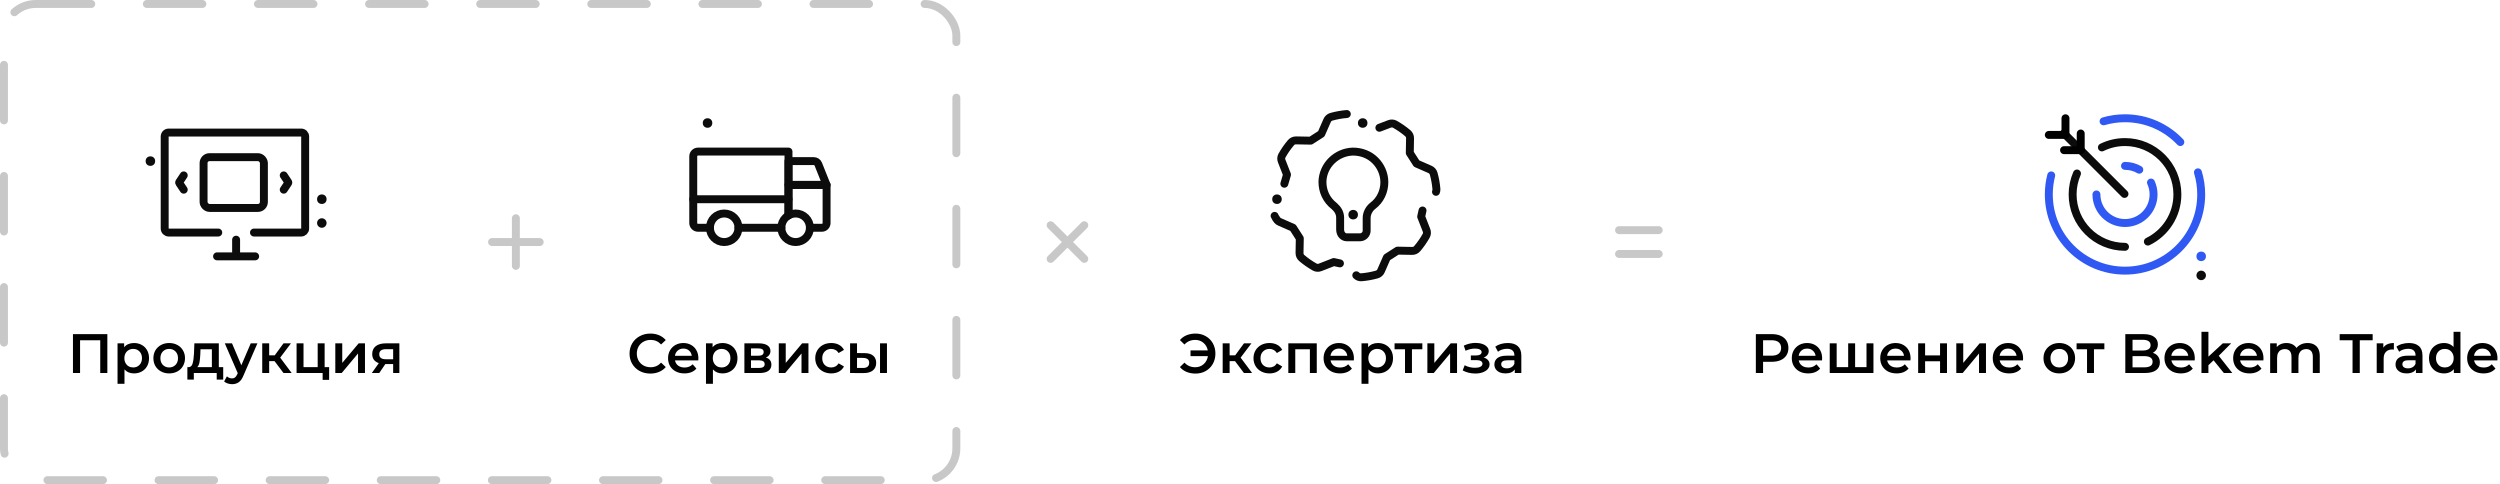<?xml version="1.0" encoding="UTF-8"?> <svg xmlns="http://www.w3.org/2000/svg" width="630" height="122" viewBox="0 0 630 122" fill="none"> <path d="M59.5 60.4V64" stroke="#0C0C0C" stroke-width="2" stroke-linecap="round"></path> <path d="M54.699 64.6H64.299" stroke="#0C0C0C" stroke-width="2" stroke-linecap="round"></path> <path d="M82.3 56.2C82.3 56.863 81.763 57.4 81.1 57.4C80.438 57.4 79.9 56.863 79.9 56.2C79.9 55.537 80.438 55 81.1 55C81.763 55 82.3 55.537 82.3 56.2Z" fill="#0C0C0C"></path> <ellipse cx="37.899" cy="40.6" rx="1.2" ry="1.2" fill="#0C0C0C"></ellipse> <path d="M55 58.6H50.5H42.5C41.948 58.6 41.5 58.152 41.5 57.6V34.4C41.5 33.848 41.948 33.4 42.5 33.4H75.9C76.452 33.4 76.9 33.848 76.9 34.4V57.6C76.9 58.152 76.452 58.6 75.9 58.6H68.5H64" stroke="#0C0C0C" stroke-width="2" stroke-linecap="round"></path> <rect x="51.301" y="39.6" width="15.2" height="12.8" rx="1.5" stroke="#0C0C0C" stroke-width="2" stroke-linecap="round"></rect> <path d="M71.5 44.2L72.626 45.889C72.671 45.956 72.671 46.044 72.626 46.111L71.5 47.8" stroke="#0C0C0C" stroke-width="2" stroke-linecap="round"></path> <path d="M46.301 44.2L45.175 45.889C45.13 45.956 45.13 46.044 45.175 46.111L46.301 47.8" stroke="#0C0C0C" stroke-width="2" stroke-linecap="round"></path> <ellipse cx="81.1" cy="50.2" rx="1.2" ry="1.2" fill="#0C0C0C"></ellipse> <path d="M27.052 84.2V94H25.26V85.74H20.178V94H18.386V84.2H27.052ZM33.763 86.44C34.491 86.44 35.14 86.599 35.709 86.916C36.288 87.233 36.741 87.681 37.067 88.26C37.394 88.839 37.557 89.506 37.557 90.262C37.557 91.018 37.394 91.69 37.067 92.278C36.741 92.857 36.288 93.305 35.709 93.622C35.14 93.939 34.491 94.098 33.763 94.098C32.755 94.098 31.957 93.762 31.369 93.09V96.716H29.619V86.524H31.285V87.504C31.575 87.149 31.929 86.883 32.349 86.706C32.779 86.529 33.25 86.44 33.763 86.44ZM33.567 92.6C34.211 92.6 34.739 92.385 35.149 91.956C35.569 91.527 35.779 90.962 35.779 90.262C35.779 89.562 35.569 88.997 35.149 88.568C34.739 88.139 34.211 87.924 33.567 87.924C33.147 87.924 32.769 88.022 32.433 88.218C32.097 88.405 31.831 88.675 31.635 89.03C31.439 89.385 31.341 89.795 31.341 90.262C31.341 90.729 31.439 91.139 31.635 91.494C31.831 91.849 32.097 92.124 32.433 92.32C32.769 92.507 33.147 92.6 33.567 92.6ZM42.631 94.098C41.875 94.098 41.194 93.935 40.587 93.608C39.98 93.281 39.504 92.829 39.159 92.25C38.823 91.662 38.655 90.999 38.655 90.262C38.655 89.525 38.823 88.867 39.159 88.288C39.504 87.709 39.98 87.257 40.587 86.93C41.194 86.603 41.875 86.44 42.631 86.44C43.396 86.44 44.082 86.603 44.689 86.93C45.296 87.257 45.767 87.709 46.103 88.288C46.448 88.867 46.621 89.525 46.621 90.262C46.621 90.999 46.448 91.662 46.103 92.25C45.767 92.829 45.296 93.281 44.689 93.608C44.082 93.935 43.396 94.098 42.631 94.098ZM42.631 92.6C43.275 92.6 43.807 92.385 44.227 91.956C44.647 91.527 44.857 90.962 44.857 90.262C44.857 89.562 44.647 88.997 44.227 88.568C43.807 88.139 43.275 87.924 42.631 87.924C41.987 87.924 41.455 88.139 41.035 88.568C40.624 88.997 40.419 89.562 40.419 90.262C40.419 90.962 40.624 91.527 41.035 91.956C41.455 92.385 41.987 92.6 42.631 92.6ZM56.248 92.516V95.666H54.61V94H48.842V95.666H47.218V92.516H47.568C48.044 92.497 48.366 92.194 48.534 91.606C48.711 91.009 48.828 90.169 48.884 89.086L48.982 86.524H55.142V92.516H56.248ZM50.48 89.212C50.443 90.071 50.373 90.771 50.27 91.312C50.167 91.853 49.98 92.255 49.71 92.516H53.392V88.008H50.522L50.48 89.212ZM64.867 86.524L61.367 94.602C61.04 95.414 60.643 95.983 60.177 96.31C59.71 96.646 59.145 96.814 58.483 96.814C58.109 96.814 57.741 96.753 57.377 96.632C57.013 96.511 56.714 96.343 56.481 96.128L57.181 94.84C57.349 94.999 57.545 95.125 57.769 95.218C58.002 95.311 58.235 95.358 58.469 95.358C58.777 95.358 59.029 95.279 59.225 95.12C59.43 94.961 59.617 94.695 59.785 94.322L59.911 94.028L56.649 86.524H58.469L60.821 92.054L63.187 86.524H64.867ZM69.19 91.004H67.832V94H66.082V86.524H67.832V89.548H69.232L71.444 86.524H73.32L70.604 90.122L73.502 94H71.444L69.19 91.004ZM82.941 92.516V95.722H81.302V94H74.737V86.524H76.487V92.516H80.056V86.524H81.806V92.516H82.941ZM84.498 86.524H86.248V91.452L90.378 86.524H91.974V94H90.224V89.072L86.108 94H84.498V86.524ZM100.642 86.524V94H99.074V91.746H97.1L95.574 94H93.698L95.462 91.508C94.921 91.321 94.506 91.037 94.216 90.654C93.936 90.262 93.796 89.781 93.796 89.212C93.796 88.353 94.1 87.691 94.706 87.224C95.313 86.757 96.148 86.524 97.212 86.524H100.642ZM97.268 87.994C96.139 87.994 95.574 88.419 95.574 89.268C95.574 90.108 96.12 90.528 97.212 90.528H99.074V87.994H97.268Z" fill="black"></path> <path fill-rule="evenodd" clip-rule="evenodd" d="M129 67C129 67.552 129.448 68 130 68C130.552 68 131 67.552 131 67V62H136C136.552 62 137 61.552 137 61C137 60.448 136.552 60 136 60H131V55C131 54.448 130.552 54 130 54C129.448 54 129 54.448 129 55V60H124C123.448 60 123 60.448 123 61C123 61.552 123.448 62 124 62H129V67Z" fill="#C8C8C8"></path> <path d="M208.299 46.6H198.699V40.6H205.087C205.327 40.6 205.561 40.672 205.76 40.806C205.958 40.941 206.112 41.132 206.201 41.354L208.299 46.6Z" stroke="#0C0C0C" stroke-width="2" stroke-linecap="round" stroke-linejoin="round"></path> <path d="M174.699 50.2H198.699" stroke="#0C0C0C" stroke-width="2" stroke-linecap="round" stroke-linejoin="round"></path> <path d="M196.9 57.4H186.1" stroke="#0C0C0C" stroke-width="2" stroke-linecap="round" stroke-linejoin="round"></path> <path d="M178.899 57.4H175.899C175.581 57.4 175.276 57.274 175.051 57.048C174.826 56.824 174.699 56.518 174.699 56.2V39.4C174.699 39.082 174.826 38.776 175.051 38.551C175.276 38.326 175.581 38.2 175.899 38.2H198.699V54.282" stroke="#0C0C0C" stroke-width="2" stroke-linecap="round" stroke-linejoin="round"></path> <path d="M198.699 54.282V46.6H208.299V56.2C208.299 56.518 208.173 56.824 207.948 57.048C207.723 57.274 207.417 57.4 207.099 57.4H204.099" stroke="#0C0C0C" stroke-width="2" stroke-linecap="round" stroke-linejoin="round"></path> <circle cx="178.3" cy="31" r="1.2" fill="#0C0C0C"></circle> <path d="M200.5 61C202.489 61 204.1 59.388 204.1 57.4C204.1 55.412 202.489 53.8 200.5 53.8C198.512 53.8 196.9 55.412 196.9 57.4C196.9 59.388 198.512 61 200.5 61Z" stroke="#0C0C0C" stroke-width="2" stroke-miterlimit="10" stroke-linecap="round"></path> <path d="M182.5 61C184.489 61 186.1 59.388 186.1 57.4C186.1 55.412 184.489 53.8 182.5 53.8C180.512 53.8 178.9 55.412 178.9 57.4C178.9 59.388 180.512 61 182.5 61Z" stroke="#0C0C0C" stroke-width="2" stroke-miterlimit="10" stroke-linecap="round"></path> <path d="M163.88 94.14C162.891 94.14 161.995 93.925 161.192 93.496C160.399 93.057 159.773 92.455 159.316 91.69C158.868 90.925 158.644 90.061 158.644 89.1C158.644 88.139 158.873 87.275 159.33 86.51C159.787 85.745 160.413 85.147 161.206 84.718C162.009 84.279 162.905 84.06 163.894 84.06C164.697 84.06 165.429 84.2 166.092 84.48C166.755 84.76 167.315 85.166 167.772 85.698L166.596 86.804C165.887 86.039 165.014 85.656 163.978 85.656C163.306 85.656 162.704 85.805 162.172 86.104C161.64 86.393 161.225 86.799 160.926 87.322C160.627 87.845 160.478 88.437 160.478 89.1C160.478 89.763 160.627 90.355 160.926 90.878C161.225 91.401 161.64 91.811 162.172 92.11C162.704 92.399 163.306 92.544 163.978 92.544C165.014 92.544 165.887 92.157 166.596 91.382L167.772 92.502C167.315 93.034 166.75 93.44 166.078 93.72C165.415 94 164.683 94.14 163.88 94.14ZM175.992 90.304C175.992 90.425 175.983 90.598 175.964 90.822H170.098C170.201 91.373 170.467 91.811 170.896 92.138C171.335 92.455 171.876 92.614 172.52 92.614C173.342 92.614 174.018 92.343 174.55 91.802L175.488 92.88C175.152 93.281 174.728 93.585 174.214 93.79C173.701 93.995 173.122 94.098 172.478 94.098C171.657 94.098 170.934 93.935 170.308 93.608C169.683 93.281 169.198 92.829 168.852 92.25C168.516 91.662 168.348 90.999 168.348 90.262C168.348 89.534 168.512 88.881 168.838 88.302C169.174 87.714 169.636 87.257 170.224 86.93C170.812 86.603 171.475 86.44 172.212 86.44C172.94 86.44 173.589 86.603 174.158 86.93C174.737 87.247 175.185 87.7 175.502 88.288C175.829 88.867 175.992 89.539 175.992 90.304ZM172.212 87.84C171.652 87.84 171.176 88.008 170.784 88.344C170.402 88.671 170.168 89.109 170.084 89.66H174.326C174.252 89.119 174.023 88.68 173.64 88.344C173.258 88.008 172.782 87.84 172.212 87.84ZM182.05 86.44C182.778 86.44 183.427 86.599 183.996 86.916C184.575 87.233 185.028 87.681 185.354 88.26C185.681 88.839 185.844 89.506 185.844 90.262C185.844 91.018 185.681 91.69 185.354 92.278C185.028 92.857 184.575 93.305 183.996 93.622C183.427 93.939 182.778 94.098 182.05 94.098C181.042 94.098 180.244 93.762 179.656 93.09V96.716H177.906V86.524H179.572V87.504C179.862 87.149 180.216 86.883 180.636 86.706C181.066 86.529 181.537 86.44 182.05 86.44ZM181.854 92.6C182.498 92.6 183.026 92.385 183.436 91.956C183.856 91.527 184.066 90.962 184.066 90.262C184.066 89.562 183.856 88.997 183.436 88.568C183.026 88.139 182.498 87.924 181.854 87.924C181.434 87.924 181.056 88.022 180.72 88.218C180.384 88.405 180.118 88.675 179.922 89.03C179.726 89.385 179.628 89.795 179.628 90.262C179.628 90.729 179.726 91.139 179.922 91.494C180.118 91.849 180.384 92.124 180.72 92.32C181.056 92.507 181.434 92.6 181.854 92.6ZM193.004 90.108C193.928 90.388 194.39 90.985 194.39 91.9C194.39 92.572 194.138 93.09 193.634 93.454C193.13 93.818 192.383 94 191.394 94H187.586V86.524H191.24C192.155 86.524 192.869 86.692 193.382 87.028C193.895 87.364 194.152 87.84 194.152 88.456C194.152 88.839 194.049 89.17 193.844 89.45C193.648 89.73 193.368 89.949 193.004 90.108ZM189.252 89.646H191.086C191.991 89.646 192.444 89.333 192.444 88.708C192.444 88.101 191.991 87.798 191.086 87.798H189.252V89.646ZM191.254 92.726C192.215 92.726 192.696 92.413 192.696 91.788C192.696 91.461 192.584 91.219 192.36 91.06C192.136 90.892 191.786 90.808 191.31 90.808H189.252V92.726H191.254ZM196.254 86.524H198.004V91.452L202.134 86.524H203.73V94H201.98V89.072L197.864 94H196.254V86.524ZM209.486 94.098C208.712 94.098 208.016 93.935 207.4 93.608C206.784 93.281 206.304 92.829 205.958 92.25C205.613 91.662 205.44 90.999 205.44 90.262C205.44 89.525 205.613 88.867 205.958 88.288C206.304 87.709 206.78 87.257 207.386 86.93C208.002 86.603 208.702 86.44 209.486 86.44C210.224 86.44 210.868 86.589 211.418 86.888C211.978 87.187 212.398 87.616 212.678 88.176L211.334 88.96C211.12 88.615 210.849 88.358 210.522 88.19C210.205 88.013 209.855 87.924 209.472 87.924C208.819 87.924 208.278 88.139 207.848 88.568C207.419 88.988 207.204 89.553 207.204 90.262C207.204 90.971 207.414 91.541 207.834 91.97C208.264 92.39 208.81 92.6 209.472 92.6C209.855 92.6 210.205 92.516 210.522 92.348C210.849 92.171 211.12 91.909 211.334 91.564L212.678 92.348C212.389 92.908 211.964 93.342 211.404 93.65C210.854 93.949 210.214 94.098 209.486 94.098ZM217.859 88.988C218.811 88.988 219.539 89.203 220.043 89.632C220.547 90.061 220.799 90.668 220.799 91.452C220.799 92.273 220.519 92.908 219.959 93.356C219.408 93.804 218.624 94.023 217.607 94.014L214.219 94V86.524H215.969V88.974L217.859 88.988ZM221.765 86.524H223.515V94H221.765V86.524ZM217.453 92.726C217.966 92.735 218.358 92.628 218.629 92.404C218.9 92.18 219.035 91.853 219.035 91.424C219.035 91.004 218.904 90.696 218.643 90.5C218.382 90.304 217.985 90.201 217.453 90.192L215.969 90.178V92.712L217.453 92.726Z" fill="black"></path> <rect x="1" y="1" width="240" height="120" rx="8" stroke="#C8C8C8" stroke-width="2" stroke-linecap="round" stroke-linejoin="round" stroke-dasharray="14 14"></rect> <path fill-rule="evenodd" clip-rule="evenodd" d="M264.05 64.535C263.66 64.926 263.66 65.559 264.05 65.95C264.441 66.34 265.074 66.34 265.464 65.95L269 62.414L272.536 65.95C272.926 66.34 273.559 66.34 273.95 65.95C274.34 65.559 274.34 64.926 273.95 64.535L270.414 61L273.95 57.465C274.34 57.074 274.34 56.441 273.95 56.05C273.559 55.66 272.926 55.66 272.536 56.05L269 59.586L265.464 56.05C265.074 55.66 264.441 55.66 264.05 56.05C263.66 56.441 263.66 57.074 264.05 57.465L267.586 61L264.05 64.535Z" fill="#C8C8C8"></path> <path fill-rule="evenodd" clip-rule="evenodd" d="M342.727 59.8H339.385C338.604 59.8 337.712 59.139 337.712 57.817V54.83C337.712 53.729 337.154 52.738 336.265 51.966C334.259 50.423 333.256 48.221 333.256 45.799C333.367 41.614 336.821 38.31 340.944 38.2C343.061 38.2 345.067 38.969 346.514 40.403C347.964 41.834 348.856 43.816 348.856 45.909C348.856 48.221 347.853 50.423 345.958 51.856C344.955 52.628 344.397 53.839 344.397 54.94V58.147C344.397 59.029 343.619 59.8 342.727 59.8Z" stroke="#0C0C0C" stroke-width="2" stroke-miterlimit="22.926"></path> <path d="M339.396 28.734C338.072 28.841 336.761 29.077 335.482 29.437C335.253 29.505 335.041 29.622 334.863 29.779C334.684 29.938 334.542 30.133 334.448 30.352L332.967 33.731L330.291 35.445L326.602 35.378C326.364 35.372 326.127 35.419 325.909 35.515C325.69 35.612 325.496 35.755 325.339 35.934C324.477 36.946 323.715 38.038 323.064 39.196C322.949 39.405 322.883 39.637 322.869 39.875C322.854 40.112 322.893 40.35 322.981 40.572L324.325 44.012L323.655 46.304" stroke="#0C0C0C" stroke-width="2" stroke-linecap="round" stroke-linejoin="round"></path> <path d="M347.6 32.2L350.139 31.229C350.361 31.141 350.598 31.103 350.836 31.117C351.074 31.131 351.305 31.198 351.514 31.312C352.673 31.963 353.765 32.725 354.776 33.587C354.956 33.744 355.099 33.938 355.195 34.157C355.292 34.375 355.339 34.612 355.333 34.85L355.266 38.54L356.979 41.215L360.359 42.696C360.578 42.791 360.773 42.933 360.932 43.111C361.09 43.29 361.206 43.501 361.274 43.73C361.634 45.009 361.87 46.32 361.977 47.645C361.993 47.882 361.957 48.12 361.87 48.342" stroke="#0C0C0C" stroke-width="2" stroke-linecap="round" stroke-linejoin="round"></path> <path d="M341.782 69.374C341.946 69.546 342.146 69.68 342.368 69.767C342.59 69.853 342.828 69.89 343.066 69.873C344.39 69.766 345.701 69.531 346.98 69.17C347.209 69.103 347.42 68.986 347.599 68.828C347.778 68.67 347.919 68.475 348.014 68.255L349.495 64.876L352.171 63.162L355.86 63.23C356.098 63.235 356.335 63.188 356.554 63.092C356.772 62.996 356.966 62.853 357.123 62.673C357.986 61.662 358.748 60.57 359.398 59.411C359.513 59.202 359.579 58.971 359.593 58.733C359.608 58.495 359.569 58.257 359.481 58.036L358.137 54.596L358.477 53.044" stroke="#0C0C0C" stroke-width="2" stroke-linecap="round" stroke-linejoin="round"></path> <path d="M321.2 54.4C321.267 54.629 321.725 55.318 321.883 55.496C322.041 55.675 322.236 55.816 322.455 55.911L325.835 57.392L327.549 60.068L327.481 63.757C327.476 63.995 327.523 64.232 327.619 64.45C327.715 64.669 327.858 64.863 328.038 65.02C329.049 65.882 330.141 66.644 331.3 67.295C331.509 67.409 331.74 67.476 331.978 67.49C332.216 67.505 332.454 67.466 332.675 67.378L336.115 66.034L337.667 66.374" stroke="#0C0C0C" stroke-width="2" stroke-linecap="round" stroke-linejoin="round"></path> <circle cx="341.001" cy="54.096" r="1.2" fill="#0C0C0C"></circle> <circle cx="343.399" cy="31" r="1.2" fill="#0C0C0C"></circle> <ellipse cx="321.8" cy="50.2" rx="1.2" ry="1.2" fill="#0C0C0C"></ellipse> <path d="M301.284 84.06C302.236 84.06 303.09 84.279 303.846 84.718C304.611 85.147 305.209 85.745 305.638 86.51C306.067 87.275 306.282 88.139 306.282 89.1C306.282 90.061 306.067 90.925 305.638 91.69C305.209 92.455 304.611 93.057 303.846 93.496C303.09 93.925 302.236 94.14 301.284 94.14C300.453 94.14 299.697 94 299.016 93.72C298.344 93.44 297.784 93.034 297.336 92.502L298.484 91.382C299.203 92.157 300.103 92.544 301.186 92.544C302.026 92.544 302.735 92.287 303.314 91.774C303.902 91.261 304.261 90.584 304.392 89.744H300.01V88.302H304.364C304.205 87.509 303.837 86.869 303.258 86.384C302.689 85.899 301.998 85.656 301.186 85.656C300.103 85.656 299.203 86.043 298.484 86.818L297.336 85.698C297.784 85.166 298.344 84.76 299.016 84.48C299.697 84.2 300.453 84.06 301.284 84.06ZM311.223 91.004H309.865V94H308.115V86.524H309.865V89.548H311.265L313.477 86.524H315.353L312.637 90.122L315.535 94H313.477L311.223 91.004ZM319.926 94.098C319.151 94.098 318.456 93.935 317.84 93.608C317.224 93.281 316.743 92.829 316.398 92.25C316.052 91.662 315.88 90.999 315.88 90.262C315.88 89.525 316.052 88.867 316.398 88.288C316.743 87.709 317.219 87.257 317.826 86.93C318.442 86.603 319.142 86.44 319.926 86.44C320.663 86.44 321.307 86.589 321.858 86.888C322.418 87.187 322.838 87.616 323.118 88.176L321.774 88.96C321.559 88.615 321.288 88.358 320.962 88.19C320.644 88.013 320.294 87.924 319.912 87.924C319.258 87.924 318.717 88.139 318.288 88.568C317.858 88.988 317.644 89.553 317.644 90.262C317.644 90.971 317.854 91.541 318.274 91.97C318.703 92.39 319.249 92.6 319.912 92.6C320.294 92.6 320.644 92.516 320.962 92.348C321.288 92.171 321.559 91.909 321.774 91.564L323.118 92.348C322.828 92.908 322.404 93.342 321.844 93.65C321.293 93.949 320.654 94.098 319.926 94.098ZM331.826 86.524V94H330.09V88.008H326.408V94H324.658V86.524H331.826ZM341.188 90.304C341.188 90.425 341.178 90.598 341.16 90.822H335.294C335.396 91.373 335.662 91.811 336.092 92.138C336.53 92.455 337.072 92.614 337.716 92.614C338.537 92.614 339.214 92.343 339.746 91.802L340.684 92.88C340.348 93.281 339.923 93.585 339.41 93.79C338.896 93.995 338.318 94.098 337.674 94.098C336.852 94.098 336.129 93.935 335.504 93.608C334.878 93.281 334.393 92.829 334.048 92.25C333.712 91.662 333.544 90.999 333.544 90.262C333.544 89.534 333.707 88.881 334.034 88.302C334.37 87.714 334.832 87.257 335.42 86.93C336.008 86.603 336.67 86.44 337.408 86.44C338.136 86.44 338.784 86.603 339.354 86.93C339.932 87.247 340.38 87.7 340.698 88.288C341.024 88.867 341.188 89.539 341.188 90.304ZM337.408 87.84C336.848 87.84 336.372 88.008 335.98 88.344C335.597 88.671 335.364 89.109 335.28 89.66H339.522C339.447 89.119 339.218 88.68 338.836 88.344C338.453 88.008 337.977 87.84 337.408 87.84ZM347.246 86.44C347.974 86.44 348.622 86.599 349.192 86.916C349.77 87.233 350.223 87.681 350.55 88.26C350.876 88.839 351.04 89.506 351.04 90.262C351.04 91.018 350.876 91.69 350.55 92.278C350.223 92.857 349.77 93.305 349.192 93.622C348.622 93.939 347.974 94.098 347.246 94.098C346.238 94.098 345.44 93.762 344.852 93.09V96.716H343.102V86.524H344.768V87.504C345.057 87.149 345.412 86.883 345.832 86.706C346.261 86.529 346.732 86.44 347.246 86.44ZM347.05 92.6C347.694 92.6 348.221 92.385 348.632 91.956C349.052 91.527 349.262 90.962 349.262 90.262C349.262 89.562 349.052 88.997 348.632 88.568C348.221 88.139 347.694 87.924 347.05 87.924C346.63 87.924 346.252 88.022 345.916 88.218C345.58 88.405 345.314 88.675 345.118 89.03C344.922 89.385 344.824 89.795 344.824 90.262C344.824 90.729 344.922 91.139 345.118 91.494C345.314 91.849 345.58 92.124 345.916 92.32C346.252 92.507 346.63 92.6 347.05 92.6ZM358.43 88.008H355.812V94H354.062V88.008H351.43V86.524H358.43V88.008ZM359.699 86.524H361.449V91.452L365.579 86.524H367.175V94H365.425V89.072L361.309 94H359.699V86.524ZM373.9 90.108C374.366 90.239 374.726 90.453 374.978 90.752C375.239 91.041 375.37 91.391 375.37 91.802C375.37 92.259 375.216 92.665 374.908 93.02C374.6 93.365 374.175 93.636 373.634 93.832C373.092 94.028 372.476 94.126 371.786 94.126C371.207 94.126 370.642 94.061 370.092 93.93C369.541 93.79 369.042 93.594 368.594 93.342L369.098 92.04C369.462 92.245 369.872 92.404 370.33 92.516C370.787 92.628 371.244 92.684 371.702 92.684C372.29 92.684 372.747 92.595 373.074 92.418C373.41 92.231 373.578 91.979 373.578 91.662C373.578 91.373 373.447 91.149 373.186 90.99C372.934 90.831 372.574 90.752 372.108 90.752H370.652V89.576H371.968C372.406 89.576 372.747 89.501 372.99 89.352C373.242 89.203 373.368 88.993 373.368 88.722C373.368 88.451 373.218 88.237 372.92 88.078C372.621 87.919 372.21 87.84 371.688 87.84C370.941 87.84 370.152 88.022 369.322 88.386L368.874 87.098C369.854 86.641 370.843 86.412 371.842 86.412C372.476 86.412 373.046 86.501 373.55 86.678C374.054 86.846 374.446 87.089 374.726 87.406C375.015 87.714 375.16 88.069 375.16 88.47C375.16 88.834 375.048 89.161 374.824 89.45C374.6 89.73 374.292 89.949 373.9 90.108ZM379.972 86.44C381.073 86.44 381.913 86.706 382.492 87.238C383.08 87.761 383.374 88.554 383.374 89.618V94H381.722V93.09C381.507 93.417 381.199 93.669 380.798 93.846C380.406 94.014 379.93 94.098 379.37 94.098C378.81 94.098 378.32 94.005 377.9 93.818C377.48 93.622 377.153 93.356 376.92 93.02C376.696 92.675 376.584 92.287 376.584 91.858C376.584 91.186 376.831 90.649 377.326 90.248C377.83 89.837 378.618 89.632 379.692 89.632H381.624V89.52C381.624 88.997 381.465 88.596 381.148 88.316C380.84 88.036 380.378 87.896 379.762 87.896C379.342 87.896 378.926 87.961 378.516 88.092C378.114 88.223 377.774 88.405 377.494 88.638L376.808 87.364C377.2 87.065 377.671 86.837 378.222 86.678C378.772 86.519 379.356 86.44 379.972 86.44ZM379.734 92.824C380.172 92.824 380.56 92.726 380.896 92.53C381.241 92.325 381.484 92.035 381.624 91.662V90.794H379.818C378.81 90.794 378.306 91.125 378.306 91.788C378.306 92.105 378.432 92.357 378.684 92.544C378.936 92.731 379.286 92.824 379.734 92.824Z" fill="black"></path> <path fill-rule="evenodd" clip-rule="evenodd" d="M408 57C407.448 57 407 57.448 407 58C407 58.552 407.448 59 408 59H418C418.552 59 419 58.552 419 58C419 57.448 418.552 57 418 57H408ZM408 63C407.448 63 407 63.448 407 64C407 64.552 407.448 65 408 65H418C418.552 65 419 64.552 419 64C419 63.448 418.552 63 418 63H408Z" fill="#C8C8C8"></path> <path d="M535.501 62.2C528.211 62.2 522.301 56.29 522.301 49C522.301 47.123 522.693 45.337 523.399 43.72M529.68 37.149C531.436 36.285 533.412 35.8 535.501 35.8C542.791 35.8 548.701 41.71 548.701 49C548.701 54.225 545.665 58.741 541.261 60.88" stroke="#0C0C0C" stroke-width="2" stroke-linecap="round"></path> <path d="M528.301 49C528.301 52.977 531.524 56.2 535.501 56.2C539.477 56.2 542.701 52.977 542.701 49C542.701 47.929 542.467 46.913 542.048 46M535.501 41.8C536.812 41.8 538.042 42.151 539.101 42.763" stroke="#3059F3" stroke-width="2" stroke-linecap="round"></path> <path d="M520.098 33.597L535.371 48.871" stroke="#0C0C0C" stroke-width="2" stroke-linecap="round"></path> <path d="M524.34 33.64V37.84" stroke="black" stroke-width="2" stroke-linecap="round"></path> <path d="M520.14 37.84H524.34" stroke="black" stroke-width="2" stroke-linecap="round"></path> <path d="M520.5 29.8V34" stroke="black" stroke-width="2" stroke-linecap="round"></path> <path d="M516.3 34H520.5" stroke="black" stroke-width="2" stroke-linecap="round"></path> <path d="M555.9 69.4C555.9 70.063 555.363 70.6 554.7 70.6C554.037 70.6 553.5 70.063 553.5 69.4C553.5 68.737 554.037 68.2 554.7 68.2C555.363 68.2 555.9 68.737 555.9 69.4Z" fill="#0C0C0C"></path> <ellipse cx="554.7" cy="64.6" rx="1.2" ry="1.2" fill="#3059F3"></ellipse> <path d="M516.906 44.2C516.511 45.734 516.301 47.343 516.301 49C516.301 59.604 524.897 68.2 535.501 68.2C546.105 68.2 554.701 59.604 554.701 49C554.701 47.062 554.414 45.19 553.879 43.426M530.101 30.57C531.814 30.069 533.626 29.8 535.501 29.8C540.992 29.8 545.944 32.105 549.444 35.8" stroke="#3059F3" stroke-width="2" stroke-linecap="round"></path> <path d="M442.475 94V84.2H446.507C447.375 84.2 448.117 84.34 448.733 84.62C449.358 84.9 449.839 85.301 450.175 85.824C450.511 86.347 450.679 86.967 450.679 87.686C450.679 88.405 450.511 89.025 450.175 89.548C449.839 90.071 449.358 90.472 448.733 90.752C448.117 91.032 447.375 91.172 446.507 91.172H443.483L444.295 90.318V94H442.475ZM444.295 90.514L443.483 89.632H446.423C447.225 89.632 447.827 89.464 448.229 89.128C448.639 88.783 448.845 88.302 448.845 87.686C448.845 87.061 448.639 86.58 448.229 86.244C447.827 85.908 447.225 85.74 446.423 85.74H443.483L444.295 84.844V90.514ZM455.663 94.098C454.832 94.098 454.104 93.935 453.479 93.608C452.863 93.272 452.382 92.815 452.037 92.236C451.701 91.657 451.533 90.999 451.533 90.262C451.533 89.515 451.696 88.857 452.023 88.288C452.359 87.709 452.816 87.257 453.395 86.93C453.983 86.603 454.65 86.44 455.397 86.44C456.125 86.44 456.774 86.599 457.343 86.916C457.912 87.233 458.36 87.681 458.687 88.26C459.014 88.839 459.177 89.52 459.177 90.304C459.177 90.379 459.172 90.463 459.163 90.556C459.163 90.649 459.158 90.738 459.149 90.822H452.919V89.66H458.225L457.539 90.024C457.548 89.595 457.46 89.217 457.273 88.89C457.086 88.563 456.83 88.307 456.503 88.12C456.186 87.933 455.817 87.84 455.397 87.84C454.968 87.84 454.59 87.933 454.263 88.12C453.946 88.307 453.694 88.568 453.507 88.904C453.33 89.231 453.241 89.618 453.241 90.066V90.346C453.241 90.794 453.344 91.191 453.549 91.536C453.754 91.881 454.044 92.147 454.417 92.334C454.79 92.521 455.22 92.614 455.705 92.614C456.125 92.614 456.503 92.549 456.839 92.418C457.175 92.287 457.474 92.082 457.735 91.802L458.673 92.88C458.337 93.272 457.912 93.575 457.399 93.79C456.895 93.995 456.316 94.098 455.663 94.098ZM466.117 92.516L465.739 92.936V86.524H467.489V92.936L467.069 92.516H470.765L470.359 92.936V86.524H472.109V94H461.091V86.524H462.841V92.936L462.435 92.516H466.117ZM477.948 94.098C477.117 94.098 476.389 93.935 475.764 93.608C475.148 93.272 474.667 92.815 474.322 92.236C473.986 91.657 473.818 90.999 473.818 90.262C473.818 89.515 473.981 88.857 474.308 88.288C474.644 87.709 475.101 87.257 475.68 86.93C476.268 86.603 476.935 86.44 477.682 86.44C478.41 86.44 479.059 86.599 479.628 86.916C480.197 87.233 480.645 87.681 480.972 88.26C481.299 88.839 481.462 89.52 481.462 90.304C481.462 90.379 481.457 90.463 481.448 90.556C481.448 90.649 481.443 90.738 481.434 90.822H475.204V89.66H480.51L479.824 90.024C479.833 89.595 479.745 89.217 479.558 88.89C479.371 88.563 479.115 88.307 478.788 88.12C478.471 87.933 478.102 87.84 477.682 87.84C477.253 87.84 476.875 87.933 476.548 88.12C476.231 88.307 475.979 88.568 475.792 88.904C475.615 89.231 475.526 89.618 475.526 90.066V90.346C475.526 90.794 475.629 91.191 475.834 91.536C476.039 91.881 476.329 92.147 476.702 92.334C477.075 92.521 477.505 92.614 477.99 92.614C478.41 92.614 478.788 92.549 479.124 92.418C479.46 92.287 479.759 92.082 480.02 91.802L480.958 92.88C480.622 93.272 480.197 93.575 479.684 93.79C479.18 93.995 478.601 94.098 477.948 94.098ZM483.376 94V86.524H485.126V89.562H488.892V86.524H490.642V94H488.892V91.046H485.126V94H483.376ZM492.988 94V86.524H494.738V91.452L498.868 86.524H500.464V94H498.714V89.072L494.598 94H492.988ZM506.304 94.098C505.473 94.098 504.745 93.935 504.12 93.608C503.504 93.272 503.023 92.815 502.678 92.236C502.342 91.657 502.174 90.999 502.174 90.262C502.174 89.515 502.337 88.857 502.664 88.288C503 87.709 503.457 87.257 504.036 86.93C504.624 86.603 505.291 86.44 506.038 86.44C506.766 86.44 507.414 86.599 507.984 86.916C508.553 87.233 509.001 87.681 509.328 88.26C509.654 88.839 509.818 89.52 509.818 90.304C509.818 90.379 509.813 90.463 509.804 90.556C509.804 90.649 509.799 90.738 509.79 90.822H503.56V89.66H508.866L508.18 90.024C508.189 89.595 508.1 89.217 507.914 88.89C507.727 88.563 507.47 88.307 507.144 88.12C506.826 87.933 506.458 87.84 506.038 87.84C505.608 87.84 505.23 87.933 504.904 88.12C504.586 88.307 504.334 88.568 504.148 88.904C503.97 89.231 503.882 89.618 503.882 90.066V90.346C503.882 90.794 503.984 91.191 504.19 91.536C504.395 91.881 504.684 92.147 505.058 92.334C505.431 92.521 505.86 92.614 506.346 92.614C506.766 92.614 507.144 92.549 507.48 92.418C507.816 92.287 508.114 92.082 508.376 91.802L509.314 92.88C508.978 93.272 508.553 93.575 508.04 93.79C507.536 93.995 506.957 94.098 506.304 94.098ZM518.933 94.098C518.167 94.098 517.486 93.935 516.889 93.608C516.291 93.272 515.82 92.815 515.475 92.236C515.129 91.657 514.957 90.999 514.957 90.262C514.957 89.515 515.129 88.857 515.475 88.288C515.82 87.709 516.291 87.257 516.889 86.93C517.486 86.603 518.167 86.44 518.933 86.44C519.707 86.44 520.393 86.603 520.991 86.93C521.597 87.257 522.069 87.705 522.405 88.274C522.75 88.843 522.923 89.506 522.923 90.262C522.923 90.999 522.75 91.657 522.405 92.236C522.069 92.815 521.597 93.272 520.991 93.608C520.393 93.935 519.707 94.098 518.933 94.098ZM518.933 92.6C519.362 92.6 519.745 92.507 520.081 92.32C520.417 92.133 520.678 91.863 520.865 91.508C521.061 91.153 521.159 90.738 521.159 90.262C521.159 89.777 521.061 89.361 520.865 89.016C520.678 88.661 520.417 88.391 520.081 88.204C519.745 88.017 519.367 87.924 518.947 87.924C518.517 87.924 518.135 88.017 517.799 88.204C517.472 88.391 517.211 88.661 517.015 89.016C516.819 89.361 516.721 89.777 516.721 90.262C516.721 90.738 516.819 91.153 517.015 91.508C517.211 91.863 517.472 92.133 517.799 92.32C518.135 92.507 518.513 92.6 518.933 92.6ZM525.932 94V87.588L526.338 88.008H523.3V86.524H530.3V88.008H527.276L527.682 87.588V94H525.932ZM535.579 94V84.2H540.171C541.347 84.2 542.243 84.433 542.859 84.9C543.475 85.357 543.783 85.973 543.783 86.748C543.783 87.271 543.661 87.719 543.419 88.092C543.176 88.456 542.849 88.741 542.439 88.946C542.037 89.142 541.599 89.24 541.123 89.24L541.375 88.736C541.925 88.736 542.42 88.839 542.859 89.044C543.297 89.24 543.643 89.529 543.895 89.912C544.156 90.295 544.287 90.771 544.287 91.34C544.287 92.18 543.965 92.833 543.321 93.3C542.677 93.767 541.72 94 540.451 94H535.579ZM537.399 92.572H540.339C541.02 92.572 541.543 92.46 541.907 92.236C542.271 92.012 542.453 91.653 542.453 91.158C542.453 90.673 542.271 90.318 541.907 90.094C541.543 89.861 541.02 89.744 540.339 89.744H537.259V88.33H539.975C540.609 88.33 541.095 88.218 541.431 87.994C541.776 87.77 541.949 87.434 541.949 86.986C541.949 86.529 541.776 86.188 541.431 85.964C541.095 85.74 540.609 85.628 539.975 85.628H537.399V92.572ZM549.575 94.098C548.744 94.098 548.016 93.935 547.391 93.608C546.775 93.272 546.294 92.815 545.949 92.236C545.613 91.657 545.445 90.999 545.445 90.262C545.445 89.515 545.608 88.857 545.935 88.288C546.271 87.709 546.728 87.257 547.307 86.93C547.895 86.603 548.562 86.44 549.309 86.44C550.037 86.44 550.686 86.599 551.255 86.916C551.824 87.233 552.272 87.681 552.599 88.26C552.926 88.839 553.089 89.52 553.089 90.304C553.089 90.379 553.084 90.463 553.075 90.556C553.075 90.649 553.07 90.738 553.061 90.822H546.831V89.66H552.137L551.451 90.024C551.46 89.595 551.372 89.217 551.185 88.89C550.998 88.563 550.742 88.307 550.415 88.12C550.098 87.933 549.729 87.84 549.309 87.84C548.88 87.84 548.502 87.933 548.175 88.12C547.858 88.307 547.606 88.568 547.419 88.904C547.242 89.231 547.153 89.618 547.153 90.066V90.346C547.153 90.794 547.256 91.191 547.461 91.536C547.666 91.881 547.956 92.147 548.329 92.334C548.702 92.521 549.132 92.614 549.617 92.614C550.037 92.614 550.415 92.549 550.751 92.418C551.087 92.287 551.386 92.082 551.647 91.802L552.585 92.88C552.249 93.272 551.824 93.575 551.311 93.79C550.807 93.995 550.228 94.098 549.575 94.098ZM556.198 92.334L556.24 90.136L560.146 86.524H562.246L558.928 89.856L558.004 90.626L556.198 92.334ZM554.77 94V83.612H556.52V94H554.77ZM560.412 94L557.682 90.626L558.788 89.226L562.54 94H560.412ZM566.884 94.098C566.053 94.098 565.325 93.935 564.7 93.608C564.084 93.272 563.603 92.815 563.258 92.236C562.922 91.657 562.754 90.999 562.754 90.262C562.754 89.515 562.917 88.857 563.244 88.288C563.58 87.709 564.037 87.257 564.616 86.93C565.204 86.603 565.871 86.44 566.618 86.44C567.346 86.44 567.994 86.599 568.564 86.916C569.133 87.233 569.581 87.681 569.908 88.26C570.234 88.839 570.398 89.52 570.398 90.304C570.398 90.379 570.393 90.463 570.384 90.556C570.384 90.649 570.379 90.738 570.37 90.822H564.14V89.66H569.446L568.76 90.024C568.769 89.595 568.68 89.217 568.494 88.89C568.307 88.563 568.05 88.307 567.724 88.12C567.406 87.933 567.038 87.84 566.618 87.84C566.188 87.84 565.81 87.933 565.484 88.12C565.166 88.307 564.914 88.568 564.728 88.904C564.55 89.231 564.462 89.618 564.462 90.066V90.346C564.462 90.794 564.564 91.191 564.77 91.536C564.975 91.881 565.264 92.147 565.638 92.334C566.011 92.521 566.44 92.614 566.926 92.614C567.346 92.614 567.724 92.549 568.06 92.418C568.396 92.287 568.694 92.082 568.956 91.802L569.894 92.88C569.558 93.272 569.133 93.575 568.62 93.79C568.116 93.995 567.537 94.098 566.884 94.098ZM581.515 86.44C582.112 86.44 582.639 86.557 583.097 86.79C583.563 87.023 583.927 87.383 584.189 87.868C584.45 88.344 584.581 88.96 584.581 89.716V94H582.831V89.94C582.831 89.277 582.686 88.783 582.397 88.456C582.107 88.129 581.692 87.966 581.151 87.966C580.768 87.966 580.427 88.05 580.129 88.218C579.839 88.386 579.611 88.633 579.443 88.96C579.284 89.287 579.205 89.702 579.205 90.206V94H577.455V89.94C577.455 89.277 577.31 88.783 577.021 88.456C576.731 88.129 576.316 87.966 575.775 87.966C575.392 87.966 575.051 88.05 574.753 88.218C574.463 88.386 574.235 88.633 574.067 88.96C573.908 89.287 573.829 89.702 573.829 90.206V94H572.079V86.524H573.745V88.512L573.451 87.924C573.703 87.439 574.067 87.07 574.543 86.818C575.028 86.566 575.579 86.44 576.195 86.44C576.895 86.44 577.501 86.613 578.015 86.958C578.537 87.303 578.883 87.826 579.051 88.526L578.365 88.288C578.607 87.728 579.009 87.28 579.569 86.944C580.129 86.608 580.777 86.44 581.515 86.44ZM592.842 94V85.74H589.594V84.2H597.91V85.74H594.662V94H592.842ZM598.93 94V86.524H600.596V88.582L600.4 87.98C600.624 87.476 600.974 87.093 601.45 86.832C601.936 86.571 602.538 86.44 603.256 86.44V88.106C603.182 88.087 603.112 88.078 603.046 88.078C602.981 88.069 602.916 88.064 602.85 88.064C602.188 88.064 601.66 88.26 601.268 88.652C600.876 89.035 600.68 89.609 600.68 90.374V94H598.93ZM608.814 94V92.488L608.716 92.166V89.52C608.716 89.007 608.562 88.61 608.254 88.33C607.946 88.041 607.479 87.896 606.854 87.896C606.434 87.896 606.018 87.961 605.608 88.092C605.206 88.223 604.866 88.405 604.586 88.638L603.9 87.364C604.301 87.056 604.777 86.827 605.328 86.678C605.888 86.519 606.466 86.44 607.064 86.44C608.146 86.44 608.982 86.701 609.57 87.224C610.167 87.737 610.466 88.535 610.466 89.618V94H608.814ZM606.462 94.098C605.902 94.098 605.412 94.005 604.992 93.818C604.572 93.622 604.245 93.356 604.012 93.02C603.788 92.675 603.676 92.287 603.676 91.858C603.676 91.438 603.774 91.06 603.97 90.724C604.175 90.388 604.506 90.122 604.964 89.926C605.421 89.73 606.028 89.632 606.784 89.632H608.954V90.794H606.91C606.312 90.794 605.911 90.892 605.706 91.088C605.5 91.275 605.398 91.508 605.398 91.788C605.398 92.105 605.524 92.357 605.776 92.544C606.028 92.731 606.378 92.824 606.826 92.824C607.255 92.824 607.638 92.726 607.974 92.53C608.319 92.334 608.566 92.045 608.716 91.662L609.01 92.712C608.842 93.151 608.538 93.491 608.1 93.734C607.67 93.977 607.124 94.098 606.462 94.098ZM615.889 94.098C615.17 94.098 614.522 93.939 613.943 93.622C613.374 93.295 612.926 92.847 612.599 92.278C612.272 91.709 612.109 91.037 612.109 90.262C612.109 89.487 612.272 88.815 612.599 88.246C612.926 87.677 613.374 87.233 613.943 86.916C614.522 86.599 615.17 86.44 615.889 86.44C616.514 86.44 617.074 86.58 617.569 86.86C618.064 87.131 618.456 87.546 618.745 88.106C619.034 88.666 619.179 89.385 619.179 90.262C619.179 91.13 619.039 91.849 618.759 92.418C618.479 92.978 618.092 93.398 617.597 93.678C617.102 93.958 616.533 94.098 615.889 94.098ZM616.099 92.6C616.519 92.6 616.892 92.507 617.219 92.32C617.555 92.133 617.821 91.863 618.017 91.508C618.222 91.153 618.325 90.738 618.325 90.262C618.325 89.777 618.222 89.361 618.017 89.016C617.821 88.661 617.555 88.391 617.219 88.204C616.892 88.017 616.519 87.924 616.099 87.924C615.679 87.924 615.301 88.017 614.965 88.204C614.638 88.391 614.372 88.661 614.167 89.016C613.971 89.361 613.873 89.777 613.873 90.262C613.873 90.738 613.971 91.153 614.167 91.508C614.372 91.863 614.638 92.133 614.965 92.32C615.301 92.507 615.679 92.6 616.099 92.6ZM618.367 94V92.236L618.437 90.248L618.297 88.26V83.612H620.033V94H618.367ZM625.85 94.098C625.02 94.098 624.292 93.935 623.666 93.608C623.05 93.272 622.57 92.815 622.224 92.236C621.888 91.657 621.72 90.999 621.72 90.262C621.72 89.515 621.884 88.857 622.21 88.288C622.546 87.709 623.004 87.257 623.582 86.93C624.17 86.603 624.838 86.44 625.584 86.44C626.312 86.44 626.961 86.599 627.53 86.916C628.1 87.233 628.548 87.681 628.874 88.26C629.201 88.839 629.364 89.52 629.364 90.304C629.364 90.379 629.36 90.463 629.35 90.556C629.35 90.649 629.346 90.738 629.336 90.822H623.106V89.66H628.412L627.726 90.024C627.736 89.595 627.647 89.217 627.46 88.89C627.274 88.563 627.017 88.307 626.69 88.12C626.373 87.933 626.004 87.84 625.584 87.84C625.155 87.84 624.777 87.933 624.45 88.12C624.133 88.307 623.881 88.568 623.694 88.904C623.517 89.231 623.428 89.618 623.428 90.066V90.346C623.428 90.794 623.531 91.191 623.736 91.536C623.942 91.881 624.231 92.147 624.604 92.334C624.978 92.521 625.407 92.614 625.892 92.614C626.312 92.614 626.69 92.549 627.026 92.418C627.362 92.287 627.661 92.082 627.922 91.802L628.86 92.88C628.524 93.272 628.1 93.575 627.586 93.79C627.082 93.995 626.504 94.098 625.85 94.098Z" fill="black"></path> </svg> 